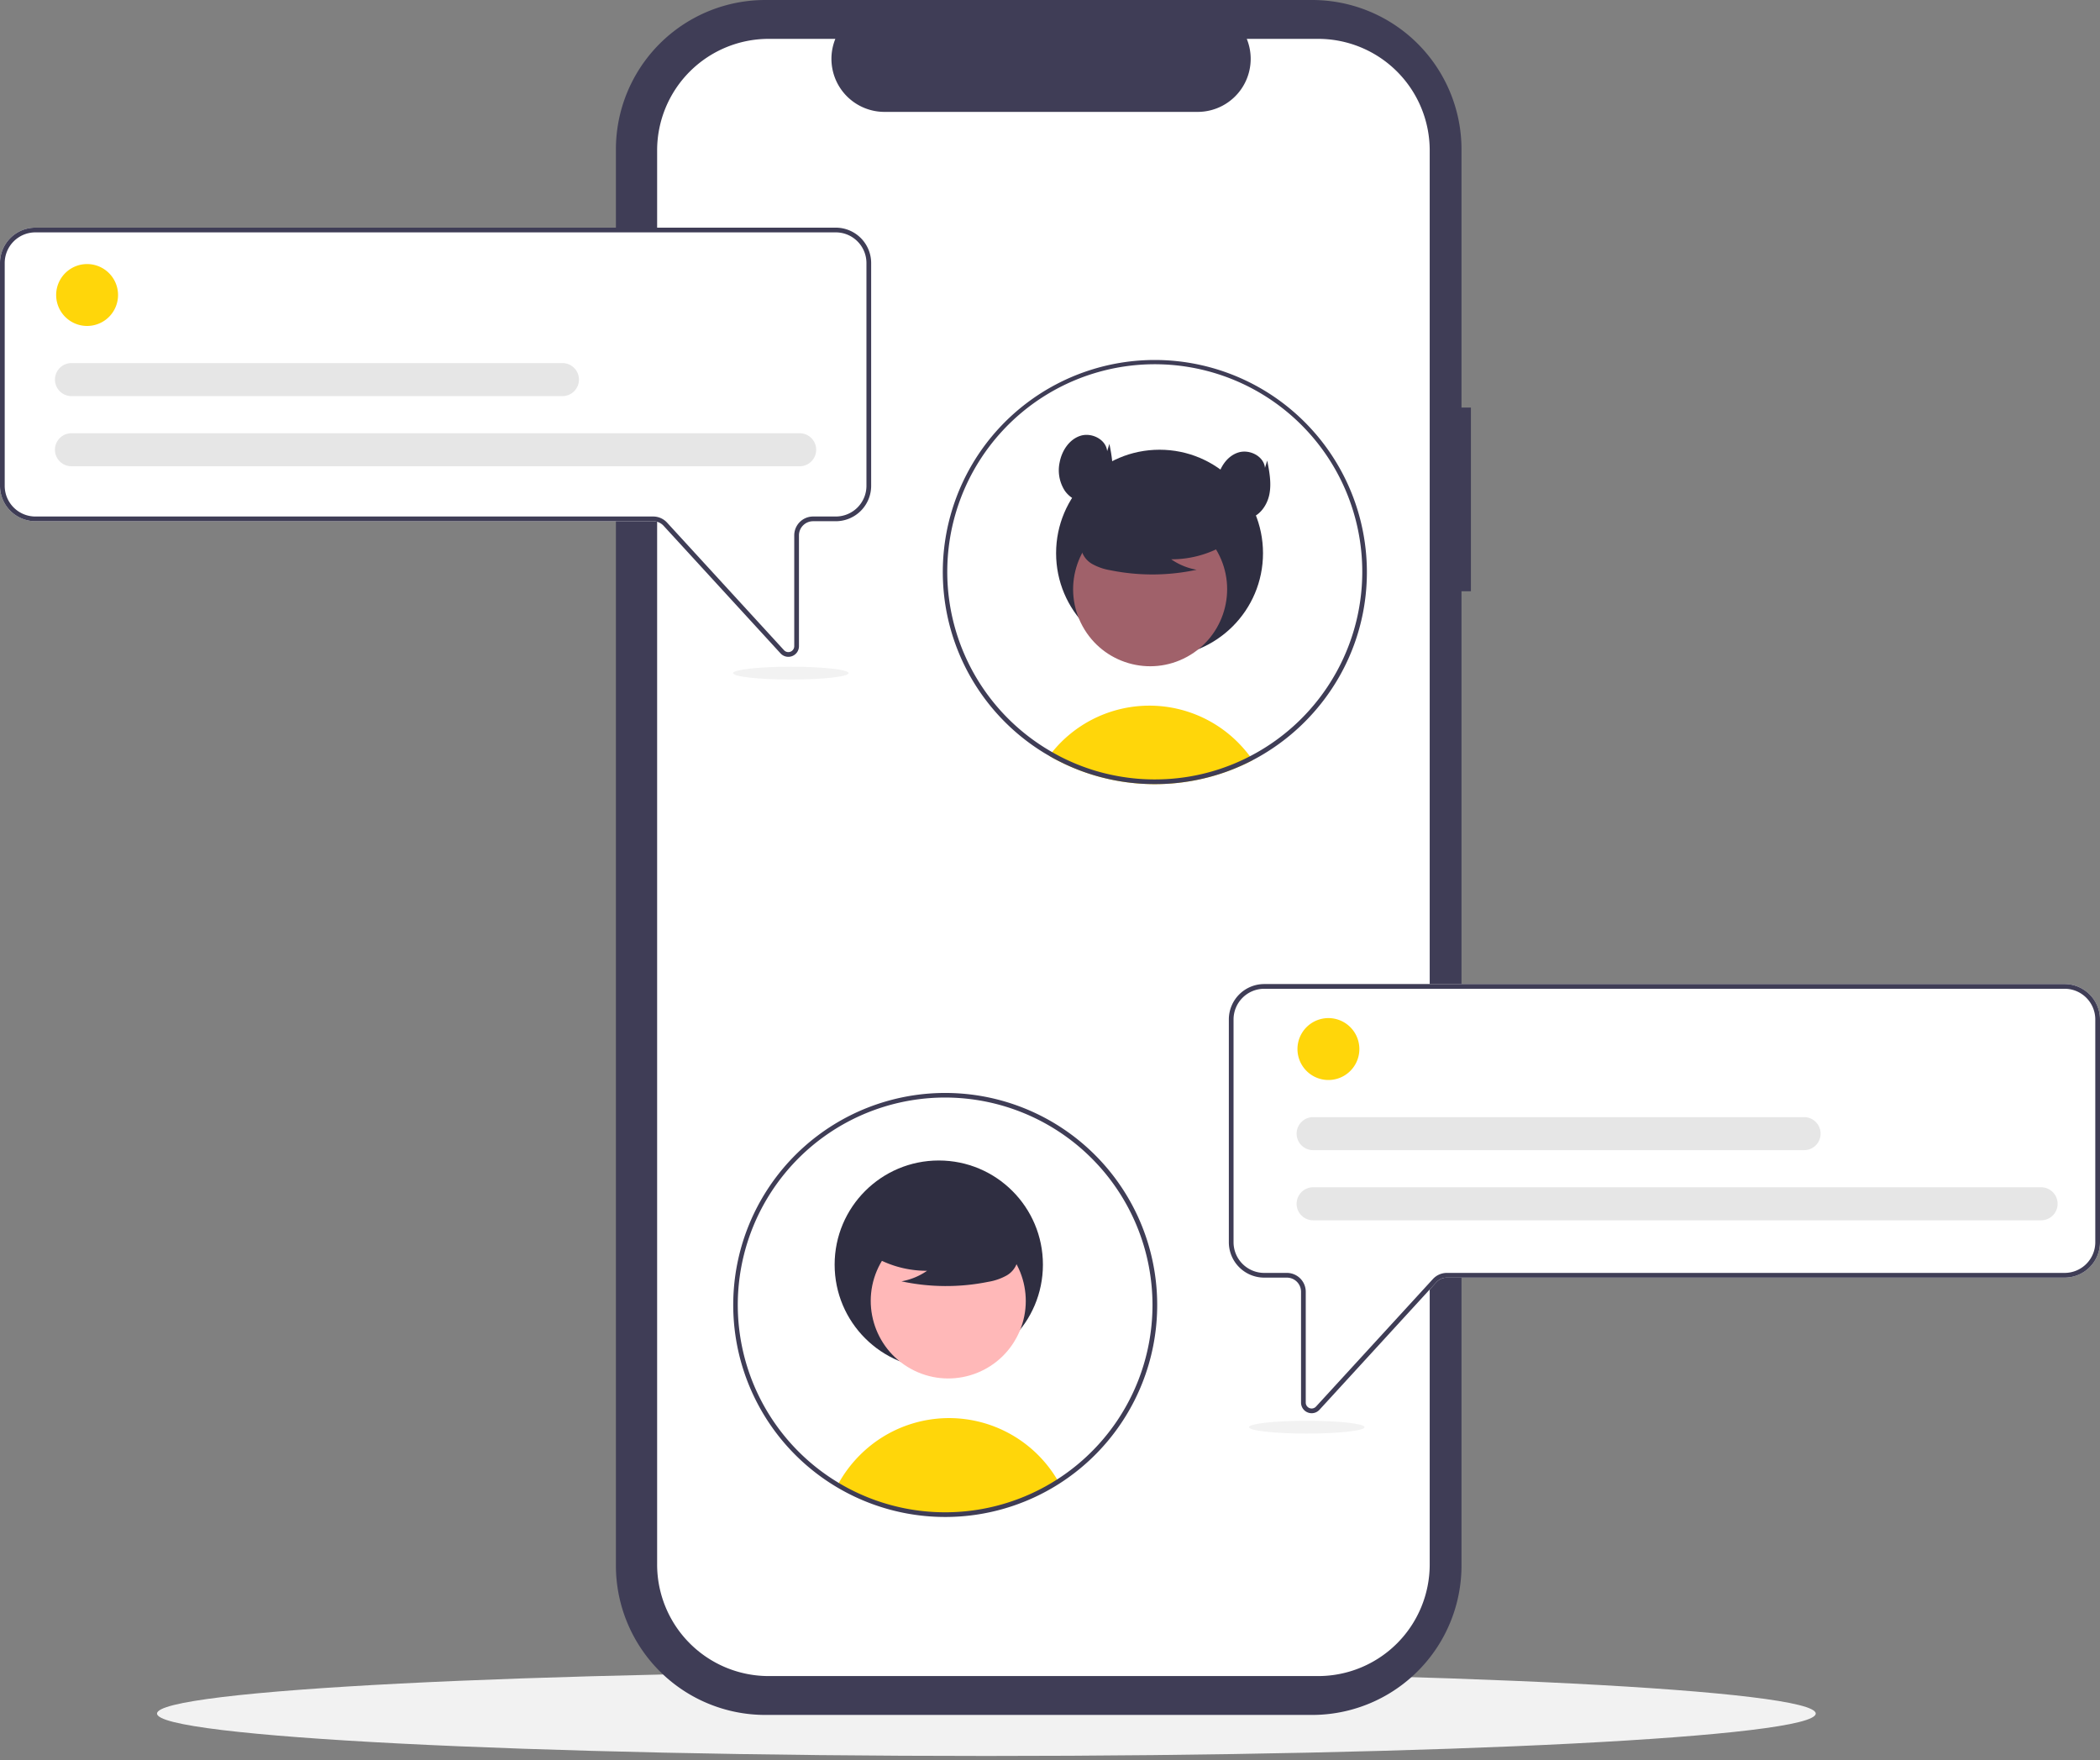 <svg xmlns="http://www.w3.org/2000/svg" width="500" height="419" fill="none"><rect width="100%" height="100%" fill="#808080" stroke="none"/><g clip-path="url(#a)"><path fill="#F2F2F2" d="M234.851 418.04c109.057 0 197.466-4.521 197.466-10.097 0-5.577-88.409-10.098-197.466-10.098s-197.465 4.521-197.465 10.098c0 5.576 88.408 10.097 197.465 10.097z"/><path fill="#3F3D56" d="M350.219 97.02h-2.243V35.567A35.568 35.568 0 0 0 312.409 0H182.212a35.565 35.565 0 0 0-35.567 35.567v337.136a35.57 35.57 0 0 0 35.567 35.567h130.197a35.565 35.565 0 0 0 35.567-35.567v-231.94h2.243V97.02z"/><path fill="#fff" d="M340.406 35.816v336.639a26.563 26.563 0 0 1-26.563 26.562H183.022a26.558 26.558 0 0 1-18.782-7.78 26.558 26.558 0 0 1-7.78-18.782V35.815a26.56 26.56 0 0 1 26.562-26.562h15.87a12.636 12.636 0 0 0 1.216 11.802 12.63 12.63 0 0 0 10.47 5.583h74.588a12.625 12.625 0 0 0 11.685-17.385h16.992a26.561 26.561 0 0 1 26.563 26.563z"/><path fill="#FFD60A" d="M298.261 180.973c-.869.454-1.754.884-2.653 1.29-.819.37-1.651.718-2.497 1.044l-.936.353a50.264 50.264 0 0 1-7.63 2.104c-1.284.252-2.586.45-3.904.594a49.616 49.616 0 0 1-5.677.32 50.435 50.435 0 0 1-9.402-.881 49.808 49.808 0 0 1-13.425-4.583c-.314-.157-.628-.325-.942-.488-.466-.247-.92-.505-1.374-.774.218-.303.454-.6.695-.892a29.753 29.753 0 0 1 44.245-2.3 30.398 30.398 0 0 1 3.5 4.213z"/><path fill="#2F2E41" d="M276.083 156.331c13.604 0 24.633-11.029 24.633-24.633s-11.029-24.633-24.633-24.633-24.632 11.029-24.632 24.633 11.028 24.633 24.632 24.633z"/><path fill="#A0616A" d="M282.635 156.365c8.884-4.856 12.149-15.996 7.293-24.88-4.857-8.885-15.996-12.15-24.881-7.293-8.884 4.857-12.149 15.996-7.293 24.88 4.857 8.885 15.996 12.15 24.881 7.293z"/><path fill="#2F2E41" d="M293.105 128.747a24.94 24.94 0 0 1-14.25 4.404 15.282 15.282 0 0 0 6.057 2.491 50.267 50.267 0 0 1-20.538.116 13.282 13.282 0 0 1-4.299-1.477 5.425 5.425 0 0 1-2.654-3.549c-.451-2.574 1.555-4.913 3.64-6.489a26.852 26.852 0 0 1 22.56-4.508c2.521.651 5.045 1.752 6.682 3.776 1.637 2.024 2.122 5.144.562 7.228l2.24-1.992z"/><path fill="#3F3D56" d="M274.964 85.701a50.479 50.479 0 0 0-48.609 36.836 50.481 50.481 0 0 0 22.332 56.753l.326.191c.269.162.538.319.808.471.454.269.908.527 1.374.774.314.163.628.331.942.488a49.808 49.808 0 0 0 13.425 4.583 50.435 50.435 0 0 0 11.78.825 47.68 47.68 0 0 0 3.299-.264 50.264 50.264 0 0 0 11.534-2.698l.937-.353a49.91 49.91 0 0 0 5.149-2.334 50.931 50.931 0 0 0 20.779-20.179c.022-.045.051-.089.073-.134a50.06 50.06 0 0 0 5.413-14.816 50.529 50.529 0 0 0-10.606-41.753 50.517 50.517 0 0 0-38.956-18.39zm43.229 74.302c-.045.079-.084.157-.129.23a49.46 49.46 0 0 1-20.465 19.814c-.858.449-1.731.87-2.619 1.262a43.437 43.437 0 0 1-3.215 1.296 48.052 48.052 0 0 1-6.58 1.885 47.568 47.568 0 0 1-5.021.791 44.786 44.786 0 0 1-3.153.23 48.641 48.641 0 0 1-11.146-.802 48.205 48.205 0 0 1-5.403-1.324 49.656 49.656 0 0 1-7.848-3.181 42.17 42.17 0 0 1-.869-.46c-.41-.218-.825-.443-1.229-.684a29.095 29.095 0 0 1-.903-.527 49.396 49.396 0 0 1-19.434-21.515 49.402 49.402 0 0 1 7.944-53.838 49.408 49.408 0 0 1 52.623-13.871 49.408 49.408 0 0 1 33.451 42.926 49.399 49.399 0 0 1-6.004 27.768z"/><path fill="#2F2E41" d="M263.609 107.405c-.265-2.787-3.679-4.502-6.349-3.661-2.67.842-4.423 3.531-4.953 6.28a8.995 8.995 0 0 0 1.215 6.8c1.349 1.942 3.83 3.154 6.143 2.661 2.64-.563 4.47-3.141 4.993-5.79.524-2.648.004-5.379-.515-8.029l-.534 1.739zm37.576 3.982c-.265-2.787-3.679-4.503-6.349-3.661-2.67.842-4.423 3.53-4.953 6.279a8.995 8.995 0 0 0 1.215 6.8c1.349 1.943 3.829 3.155 6.143 2.662 2.64-.563 4.47-3.142 4.993-5.79.524-2.649.004-5.38-.515-8.029l-.534 1.739z"/><path fill="#fff" d="M187.695 156.367a2.514 2.514 0 0 1-1.855-.821l-27.837-30.368a3.368 3.368 0 0 0-2.483-1.092H8.42a8.434 8.434 0 0 1-8.42-8.42V62.618a8.43 8.43 0 0 1 8.42-8.42h190.579a8.431 8.431 0 0 1 8.42 8.42v53.048a8.43 8.43 0 0 1-8.42 8.42h-5.403a3.368 3.368 0 0 0-2.38.988 3.368 3.368 0 0 0-.988 2.38v26.385a2.518 2.518 0 0 1-.438 1.428 2.52 2.52 0 0 1-1.172.926 2.534 2.534 0 0 1-.923.174z"/><path fill="#3F3D56" d="M187.695 156.367a2.514 2.514 0 0 1-1.855-.821l-27.837-30.368a3.368 3.368 0 0 0-2.483-1.092H8.42a8.434 8.434 0 0 1-8.42-8.42V62.618a8.43 8.43 0 0 1 8.42-8.42h190.579a8.431 8.431 0 0 1 8.42 8.42v53.048a8.43 8.43 0 0 1-8.42 8.42h-5.403a3.368 3.368 0 0 0-2.38.988 3.368 3.368 0 0 0-.988 2.38v26.385a2.518 2.518 0 0 1-.438 1.428 2.52 2.52 0 0 1-1.172.926 2.534 2.534 0 0 1-.923.174zM8.42 55.32a7.307 7.307 0 0 0-7.298 7.298v53.048a7.306 7.306 0 0 0 7.298 7.298h147.1a4.493 4.493 0 0 1 3.31 1.456l27.837 30.368a1.404 1.404 0 0 0 2.439-.949v-26.385a4.493 4.493 0 0 1 4.49-4.49h5.403a7.306 7.306 0 0 0 7.298-7.298V62.618a7.305 7.305 0 0 0-7.298-7.298H8.419z"/><path fill="#FFD60A" d="M20.653 77.599a7.368 7.368 0 1 0 0-14.735 7.368 7.368 0 0 0 0 14.735z"/><path fill="#E6E6E6" d="M190.404 111H17.016a3.927 3.927 0 0 1-3.934-3.93 3.931 3.931 0 0 1 3.934-3.929h173.388a3.927 3.927 0 0 1 3.925 3.929 3.931 3.931 0 0 1-3.925 3.93zm-56.486-16.7H17.016a3.93 3.93 0 1 1 0-7.86h116.902a3.929 3.929 0 0 1 0 7.86z"/><path fill="#fff" d="M311.382 336.268a2.514 2.514 0 0 1-1.61-2.354v-26.385a3.368 3.368 0 0 0-.988-2.38 3.368 3.368 0 0 0-2.381-.988H301a8.43 8.43 0 0 1-8.419-8.42v-53.048a8.43 8.43 0 0 1 8.419-8.42h190.58a8.433 8.433 0 0 1 8.42 8.42v53.048a8.43 8.43 0 0 1-8.42 8.42h-147.1a3.367 3.367 0 0 0-2.483 1.092l-27.837 30.368a2.514 2.514 0 0 1-2.778.647z"/><path fill="#3F3D56" d="M311.382 336.268a2.514 2.514 0 0 1-1.61-2.354v-26.385a3.368 3.368 0 0 0-.988-2.38 3.368 3.368 0 0 0-2.381-.988H301a8.43 8.43 0 0 1-8.419-8.42v-53.048a8.43 8.43 0 0 1 8.419-8.42h190.58a8.433 8.433 0 0 1 8.42 8.42v53.048a8.43 8.43 0 0 1-8.42 8.42h-147.1a3.367 3.367 0 0 0-2.483 1.092l-27.837 30.368a2.514 2.514 0 0 1-2.778.647zM301 235.395a7.31 7.31 0 0 0-7.298 7.298v53.048a7.31 7.31 0 0 0 7.298 7.298h5.404a4.493 4.493 0 0 1 4.49 4.49v26.385a1.404 1.404 0 0 0 2.439.949l27.837-30.368a4.507 4.507 0 0 1 3.31-1.456h147.1a7.306 7.306 0 0 0 7.298-7.298v-53.048a7.306 7.306 0 0 0-7.298-7.298H301z"/><path fill="#FFD60A" d="M251.98 352.695a49.972 49.972 0 0 1-52.536.836 30.394 30.394 0 0 1 5.274-7.097 29.98 29.98 0 0 1 24.992-8.595 29.984 29.984 0 0 1 22.08 14.525c.061.107.129.219.19.331z"/><path fill="#2F2E41" d="M223.519 325.869c13.695 0 24.796-11.102 24.796-24.797 0-13.694-11.101-24.796-24.796-24.796-13.695 0-24.796 11.102-24.796 24.796 0 13.695 11.101 24.797 24.796 24.797z"/><path fill="#FFB8B8" d="M241.97 318.562c4.889-8.943 1.602-20.157-7.342-25.046-8.943-4.889-20.157-1.602-25.046 7.342-4.889 8.943-1.602 20.157 7.342 25.046 8.943 4.888 20.157 1.602 25.046-7.342z"/><path fill="#2F2E41" d="M206.384 298.102a25.109 25.109 0 0 0 14.345 4.433 15.383 15.383 0 0 1-6.097 2.508 50.612 50.612 0 0 0 20.674.116 13.387 13.387 0 0 0 4.328-1.486 5.485 5.485 0 0 0 2.671-3.573c.454-2.591-1.565-4.945-3.664-6.532a27.021 27.021 0 0 0-22.71-4.538c-2.537.656-5.079 1.764-6.726 3.801-1.648 2.037-2.136 5.178-.566 7.276l-2.255-2.005z"/><path fill="#3F3D56" d="M225.036 361.143a50.471 50.471 0 0 1-42.425-77.789 50.469 50.469 0 0 1 63.451-18.575 50.474 50.474 0 0 1 6.222 88.388 50.42 50.42 0 0 1-27.248 7.976zm0-99.854a49.37 49.37 0 1 0 49.367 49.366 49.424 49.424 0 0 0-49.367-49.366z"/><path fill="#FFD60A" d="M316.29 257.113a7.368 7.368 0 1 0 0-14.737 7.368 7.368 0 0 0 0 14.737z"/><path fill="#E6E6E6" d="M486.041 290.514H312.653a3.94 3.94 0 0 1-2.782-1.15 3.939 3.939 0 0 1-1.152-2.78 3.939 3.939 0 0 1 2.429-3.632 3.921 3.921 0 0 1 1.505-.297h173.388a3.93 3.93 0 0 1 0 7.859zm-56.486-16.701H312.653a3.921 3.921 0 0 1-2.782-1.149 3.939 3.939 0 0 1-1.152-2.78 3.939 3.939 0 0 1 2.429-3.632 3.94 3.94 0 0 1 1.505-.298h116.902a3.932 3.932 0 0 1 2.775 6.707 3.927 3.927 0 0 1-2.775 1.152z"/><path fill="#F2F2F2" d="M311.145 341.29c7.592 0 13.746-.683 13.746-1.525 0-.843-6.154-1.526-13.746-1.526-7.592 0-13.747.683-13.747 1.526 0 .842 6.155 1.525 13.747 1.525zM188.29 161.776c7.592 0 13.746-.683 13.746-1.525 0-.843-6.154-1.526-13.746-1.526-7.592 0-13.747.683-13.747 1.526 0 .842 6.155 1.525 13.747 1.525z"/></g><defs><clipPath id="a"><path fill="#fff" d="M0 0h500v418.04H0z"/></clipPath></defs></svg>